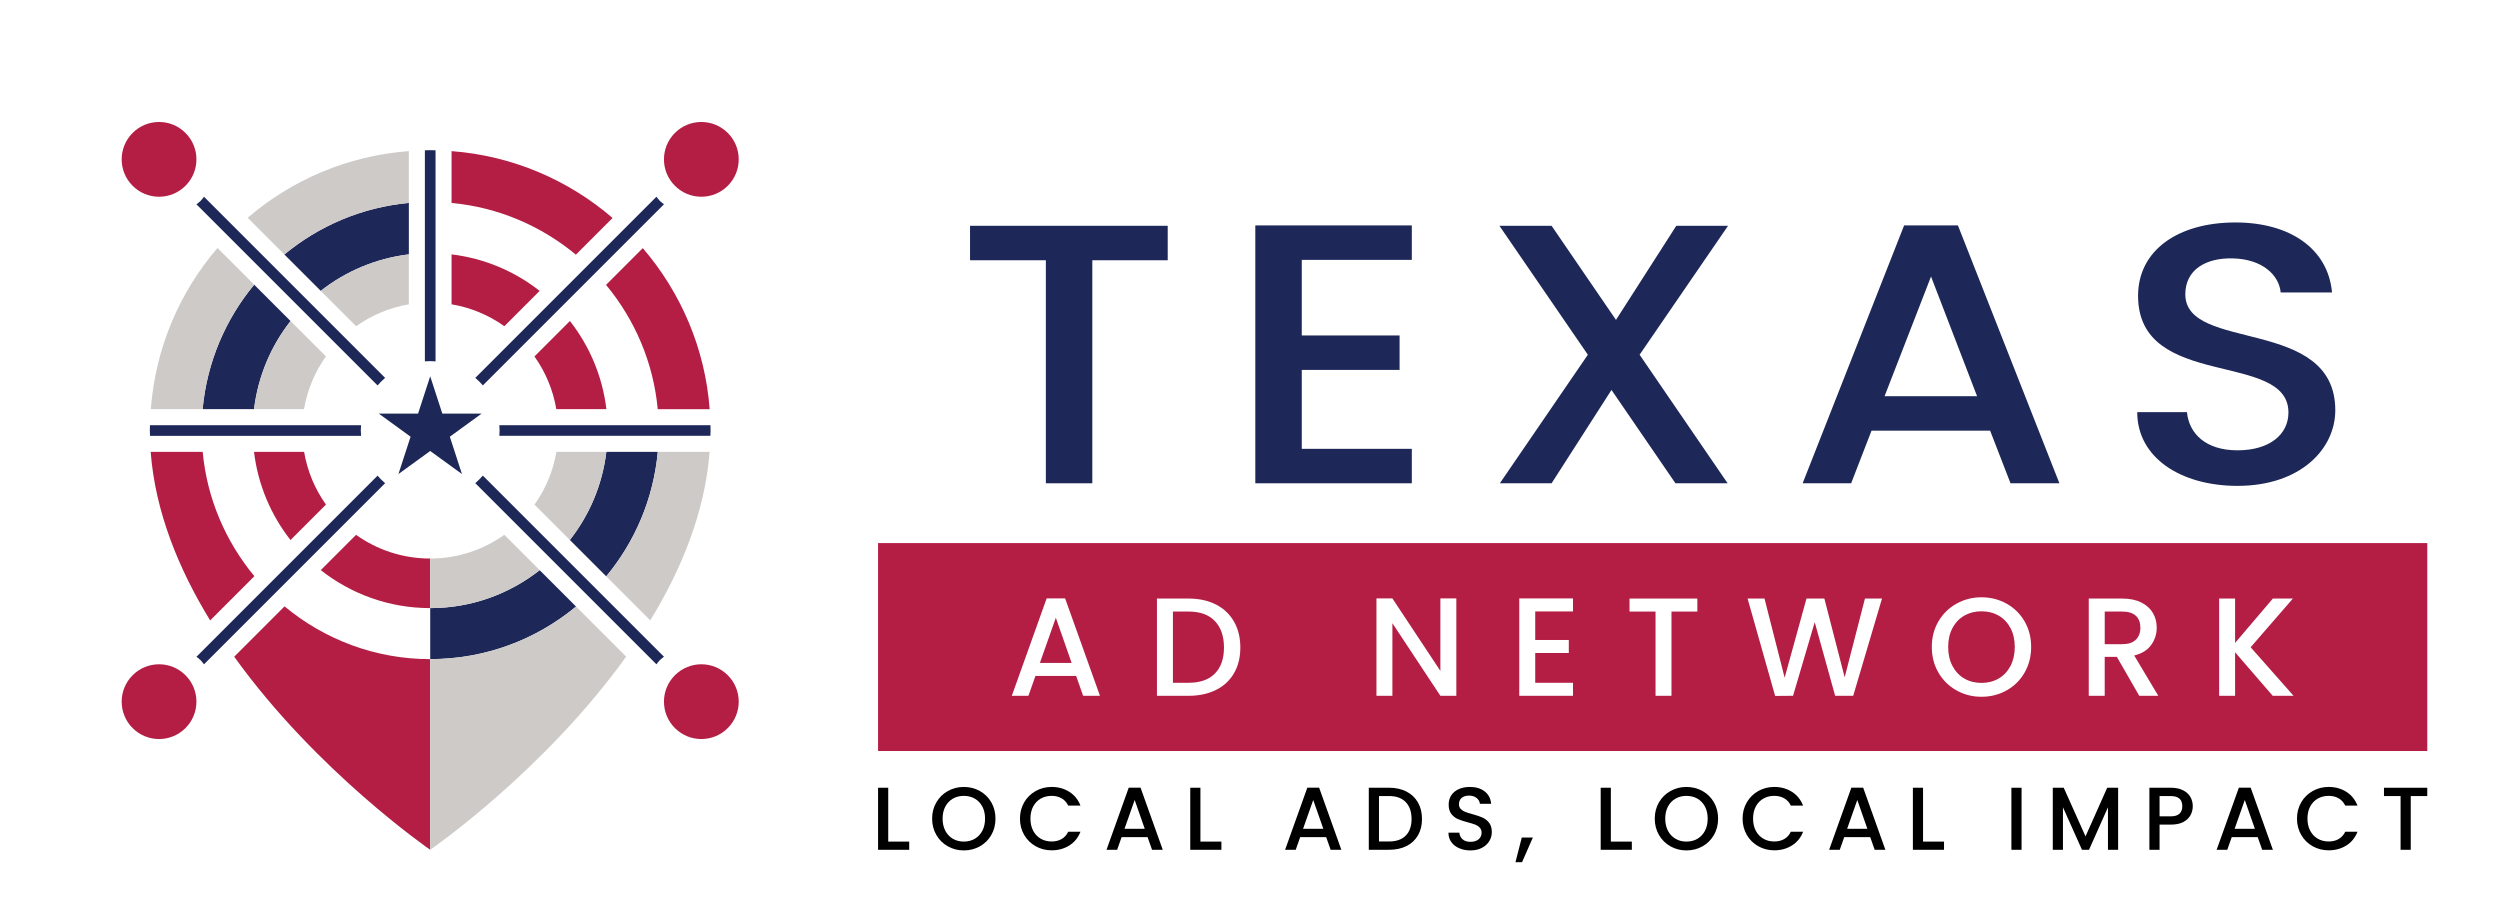 <?xml version="1.0" encoding="UTF-8"?>
<svg xmlns="http://www.w3.org/2000/svg" xmlns:xlink="http://www.w3.org/1999/xlink" id="Layer_1" version="1.1" viewBox="0 0 1200 439">
  <defs>
    <style>
      .st0 {
        fill: #cecac8;
      }

      .st1, .st2 {
        fill: #fff;
      }

      .st3 {
        fill: #b41e44;
      }

      .st2 {
        filter: url(#drop-shadow-1);
      }

      .st4 {
        fill: #1d2858;
      }
    </style>
    <filter id="drop-shadow-1" x="6.96" y="7.06" width="399.12" height="235.68" filterUnits="userSpaceOnUse">
      <feOffset dx="0" dy="0"></feOffset>
      <feGaussianBlur result="blur" stdDeviation="6"></feGaussianBlur>
      <feFlood flood-color="#231f20" flood-opacity=".25"></feFlood>
      <feComposite in2="blur" operator="in"></feComposite>
      <feComposite in="SourceGraphic"></feComposite>
    </filter>
  </defs>
  <rect class="st3" x="421.47" y="260.68" width="743.62" height="99.81"></rect>
  <g>
    <path d="M426.35,403.96h10.07v3.94h-14.95v-29.78h4.88v25.84Z"></path>
    <path d="M454.98,406.25c-2.32-1.3-4.17-3.12-5.52-5.44-1.35-2.33-2.04-4.95-2.04-7.87s.69-5.52,2.04-7.84c1.35-2.31,3.2-4.12,5.52-5.42,2.33-1.3,4.88-1.95,7.65-1.95s5.37.65,7.7,1.95c2.32,1.3,4.16,3.11,5.49,5.42,1.35,2.32,2.01,4.93,2.01,7.84s-.66,5.53-2.01,7.87c-1.34,2.32-3.17,4.14-5.49,5.44-2.33,1.3-4.89,1.95-7.7,1.95s-5.32-.65-7.65-1.95ZM467.91,402.61c1.54-.91,2.74-2.18,3.62-3.85.87-1.68,1.3-3.61,1.3-5.81s-.43-4.13-1.3-5.79c-.88-1.64-2.08-2.92-3.62-3.81-1.54-.88-3.3-1.33-5.28-1.33s-3.72.45-5.26,1.33c-1.54.89-2.75,2.17-3.62,3.81-.87,1.66-1.3,3.59-1.3,5.79s.43,4.13,1.3,5.81c.87,1.67,2.08,2.95,3.62,3.85,1.54.91,3.3,1.35,5.26,1.35s3.73-.45,5.28-1.35Z"></path>
    <path d="M491.62,385.1c1.35-2.31,3.2-4.12,5.52-5.42,2.33-1.3,4.88-1.95,7.65-1.95,3.17,0,5.99.78,8.46,2.33,2.47,1.56,4.26,3.77,5.38,6.63h-5.88c-.76-1.58-1.84-2.75-3.21-3.52-1.36-.78-2.96-1.16-4.75-1.16-1.96,0-3.72.45-5.26,1.33-1.54.89-2.75,2.17-3.62,3.81-.87,1.66-1.3,3.59-1.3,5.79s.43,4.13,1.3,5.79c.87,1.66,2.08,2.93,3.62,3.84,1.54.89,3.3,1.34,5.26,1.34,1.8,0,3.39-.38,4.75-1.15,1.38-.78,2.45-1.95,3.21-3.52h5.88c-1.12,2.86-2.91,5.06-5.38,6.6-2.47,1.54-5.29,2.31-8.46,2.31-2.79,0-5.35-.65-7.66-1.95-2.32-1.3-4.16-3.1-5.51-5.42-1.35-2.31-2.04-4.92-2.04-7.84s.69-5.52,2.04-7.84Z"></path>
    <path d="M550.84,401.81h-12.47l-2.14,6.08h-5.1l10.67-29.82h5.66l10.66,29.82h-5.14l-2.14-6.08ZM549.48,397.82l-4.84-13.83-4.88,13.83h9.73Z"></path>
    <path d="M576.2,403.96h10.07v3.94h-14.95v-29.78h4.88v25.84Z"></path>
    <path d="M636.56,401.81h-12.47l-2.14,6.08h-5.1l10.67-29.82h5.66l10.66,29.82h-5.14l-2.14-6.08ZM635.19,397.82l-4.84-13.83-4.88,13.83h9.73Z"></path>
    <path d="M675.09,379.94c2.38,1.21,4.22,2.96,5.52,5.23,1.3,2.27,1.95,4.92,1.95,7.95s-.65,5.65-1.95,7.88c-1.3,2.23-3.14,3.94-5.52,5.12-2.4,1.19-5.16,1.77-8.34,1.77h-9.73v-29.78h9.73c3.17,0,5.94.61,8.34,1.82ZM674.76,401.09c1.86-1.89,2.79-4.55,2.79-7.97s-.93-6.16-2.79-8.11c-1.85-1.94-4.53-2.91-8.01-2.91h-4.84v21.8h4.84c3.48,0,6.16-.93,8.01-2.82Z"></path>
    <path d="M700.38,407.14c-1.59-.7-2.86-1.7-3.77-2.97-.9-1.29-1.36-2.79-1.36-4.5h5.23c.11,1.29.62,2.35,1.52,3.16.9.83,2.17,1.25,3.8,1.25s3-.41,3.94-1.22c.94-.82,1.42-1.86,1.42-3.15,0-.99-.29-1.81-.88-2.43-.59-.64-1.31-1.12-2.19-1.47-.87-.34-2.08-.71-3.62-1.11-1.94-.51-3.52-1.03-4.73-1.57-1.21-.52-2.24-1.35-3.11-2.46-.85-1.11-1.27-2.6-1.27-4.45,0-1.72.42-3.21,1.27-4.5.87-1.29,2.06-2.27,3.61-2.96,1.54-.69,3.33-1.03,5.35-1.03,2.88,0,5.24.73,7.09,2.17,1.84,1.44,2.87,3.42,3.06,5.93h-5.39c-.09-1.08-.6-2.01-1.54-2.78-.94-.78-2.19-1.16-3.74-1.16-1.39,0-2.54.36-3.42,1.07-.89.71-1.34,1.75-1.34,3.08,0,.92.28,1.67.84,2.26.56.57,1.26,1.05,2.12,1.39.87.34,2.03.71,3.52,1.11,1.96.55,3.58,1.08,4.82,1.63,1.24.54,2.29,1.38,3.17,2.5.87,1.13,1.3,2.64,1.3,4.53,0,1.52-.41,2.94-1.22,4.28-.8,1.34-1.99,2.42-3.56,3.24-1.56.82-3.39,1.22-5.49,1.22s-3.8-.36-5.4-1.06Z"></path>
    <path d="M735.77,402.03l-5.19,11.82h-3.16l3.03-11.82h5.32Z"></path>
    <path d="M773.21,403.96h10.07v3.94h-14.95v-29.78h4.88v25.84Z"></path>
    <path d="M801.84,406.25c-2.32-1.3-4.17-3.12-5.52-5.44-1.35-2.33-2.04-4.95-2.04-7.87s.69-5.52,2.04-7.84c1.35-2.31,3.2-4.12,5.52-5.42,2.33-1.3,4.88-1.95,7.65-1.95s5.37.65,7.7,1.95c2.32,1.3,4.16,3.11,5.49,5.42,1.35,2.32,2.01,4.93,2.01,7.84s-.66,5.53-2.01,7.87c-1.34,2.32-3.17,4.14-5.49,5.44-2.33,1.3-4.89,1.95-7.7,1.95s-5.32-.65-7.65-1.95ZM814.77,402.61c1.54-.91,2.74-2.18,3.62-3.85.87-1.68,1.3-3.61,1.3-5.81s-.43-4.13-1.3-5.79c-.88-1.64-2.08-2.92-3.62-3.81-1.54-.88-3.3-1.33-5.28-1.33s-3.72.45-5.26,1.33c-1.54.89-2.75,2.17-3.62,3.81-.87,1.66-1.3,3.59-1.3,5.79s.43,4.13,1.3,5.81c.87,1.67,2.08,2.95,3.62,3.85,1.54.91,3.3,1.35,5.26,1.35s3.73-.45,5.28-1.35Z"></path>
    <path d="M838.48,385.1c1.35-2.31,3.2-4.12,5.52-5.42,2.33-1.3,4.88-1.95,7.65-1.95,3.17,0,5.99.78,8.46,2.33,2.47,1.56,4.26,3.77,5.38,6.63h-5.88c-.76-1.58-1.84-2.75-3.21-3.52-1.36-.78-2.96-1.16-4.75-1.16-1.96,0-3.72.45-5.26,1.33-1.54.89-2.75,2.17-3.62,3.81-.87,1.66-1.3,3.59-1.3,5.79s.43,4.13,1.3,5.79c.87,1.66,2.08,2.93,3.62,3.84,1.54.89,3.3,1.34,5.26,1.34,1.8,0,3.39-.38,4.75-1.15,1.38-.78,2.45-1.95,3.21-3.52h5.88c-1.12,2.86-2.91,5.06-5.38,6.6-2.47,1.54-5.29,2.31-8.46,2.31-2.79,0-5.35-.65-7.66-1.95-2.32-1.3-4.16-3.1-5.51-5.42-1.35-2.31-2.04-4.92-2.04-7.84s.69-5.52,2.04-7.84Z"></path>
    <path d="M897.7,401.81h-12.47l-2.14,6.08h-5.1l10.67-29.82h5.66l10.66,29.82h-5.14l-2.14-6.08ZM896.34,397.82l-4.84-13.83-4.88,13.83h9.73Z"></path>
    <path d="M923.06,403.96h10.07v3.94h-14.95v-29.78h4.88v25.84Z"></path>
    <path d="M970.35,378.12v29.78h-4.88v-29.78h4.88Z"></path>
    <path d="M1016.7,378.12v29.78h-4.88v-20.4l-9.09,20.4h-3.38l-9.13-20.4v20.4h-4.88v-29.78h5.26l10.45,23.35,10.41-23.35h5.23Z"></path>
    <path d="M1051.45,391.27c-.71,1.34-1.85,2.43-3.43,3.28-1.57.84-3.58,1.26-6.03,1.26h-5.4v12.08h-4.88v-29.78h10.29c2.28,0,4.22.39,5.8,1.19,1.58.78,2.77,1.85,3.56,3.19.78,1.35,1.17,2.84,1.17,4.5,0,1.52-.36,2.94-1.07,4.28ZM1046.15,390.57c.9-.84,1.36-2.04,1.36-3.58,0-3.25-1.84-4.88-5.52-4.88h-5.4v9.73h5.4c1.85,0,3.24-.42,4.16-1.26Z"></path>
    <path d="M1083.7,401.81h-12.47l-2.14,6.08h-5.1l10.67-29.82h5.66l10.66,29.82h-5.14l-2.14-6.08ZM1082.34,397.82l-4.84-13.83-4.88,13.83h9.73Z"></path>
    <path d="M1104.59,385.1c1.35-2.31,3.2-4.12,5.52-5.42,2.33-1.3,4.88-1.95,7.65-1.95,3.17,0,5.99.78,8.46,2.33,2.47,1.56,4.26,3.77,5.38,6.63h-5.88c-.77-1.58-1.84-2.75-3.21-3.52-1.36-.78-2.96-1.16-4.75-1.16-1.96,0-3.72.45-5.26,1.33-1.54.89-2.75,2.17-3.62,3.81-.87,1.66-1.3,3.59-1.3,5.79s.43,4.13,1.3,5.79c.87,1.66,2.08,2.93,3.62,3.84,1.54.89,3.3,1.34,5.26,1.34,1.8,0,3.39-.38,4.75-1.15,1.38-.78,2.45-1.95,3.21-3.52h5.88c-1.12,2.86-2.91,5.06-5.38,6.6-2.47,1.54-5.29,2.31-8.46,2.31-2.79,0-5.35-.65-7.66-1.95-2.32-1.3-4.16-3.1-5.51-5.42-1.35-2.31-2.04-4.92-2.04-7.84s.69-5.52,2.04-7.84Z"></path>
    <path d="M1165.09,378.12v3.99h-7.93v25.79h-4.88v-25.79h-7.97v-3.99h20.78Z"></path>
  </g>
  <path class="st2" d="M206.5,25.15c-9.91,0-17.94,8.03-17.94,17.94s8.03,17.94,17.94,17.94,17.94-8.03,17.94-17.94-8.03-17.94-17.94-17.94ZM370.06,188.71c-9.91,0-17.94,8.03-17.94,17.94s8.03,17.94,17.94,17.94,17.94-8.03,17.94-17.94-8.03-17.94-17.94-17.94ZM42.94,188.71c-9.91,0-17.94,8.03-17.94,17.94s8.03,17.94,17.94,17.94,17.94-8.03,17.94-17.94-8.03-17.94-17.94-17.94Z"></path>
  <path class="st3" d="M63.66,63.81c-7.01,7.01-7.01,18.36,0,25.37,7.01,7.01,18.36,7.01,25.37,0,7.01-7.01,7.01-18.36,0-25.37s-18.36-7.01-25.37,0ZM349.33,89.18c7.01-7.01,7.01-18.36,0-25.37-7.01-7.01-18.36-7.01-25.37,0-7.01,7.01-7.01,18.36,0,25.37,7.01,7.01,18.36,7.01,25.37,0ZM63.66,324.11c-7.01,7.01-7.01,18.36,0,25.37,7.01,7.01,18.36,7.01,25.37,0,7.01-7.01,7.01-18.36,0-25.37-7.01-7.01-18.36-7.01-25.37,0ZM323.96,324.11c-7.01,7.01-7.01,18.36,0,25.37,7.01,7.01,18.36,7.01,25.37,0,7.01-7.01,7.01-18.36,0-25.37-7.01-7.01-18.36-7.01-25.37,0Z"></path>
  <path class="st4" d="M184.85,181.38l-86.94-86.94c-.55.66-1.01,1.38-1.63,2s-1.33,1.08-1.99,1.63l86.94,86.94c1.11-1.3,2.32-2.51,3.62-3.62Z"></path>
  <path class="st4" d="M318.71,98.06c-.66-.55-1.37-1.01-1.99-1.63-.62-.62-1.08-1.33-1.63-2l-86.94,86.94c1.3,1.11,2.51,2.33,3.62,3.62l86.94-86.94Z"></path>
  <path class="st4" d="M209.06,173.46v-101.32c-.86-.02-1.7-.06-2.56-.06s-1.71.05-2.56.06v101.32c.85-.07,1.7-.13,2.56-.13s1.71.06,2.56.13Z"></path>
  <path class="st4" d="M173.18,206.65c0-.87.06-1.71.13-2.56h-101.33c-.02.86-.06,1.71-.06,2.57s.08,1.7.1,2.56h101.3c-.06-.85-.13-1.7-.13-2.56Z"></path>
  <path class="st4" d="M94.29,315.24c.66.55,1.37,1.01,1.99,1.63s1.08,1.34,1.63,2l86.94-86.94c-1.3-1.11-2.51-2.32-3.62-3.62l-86.94,86.94Z"></path>
  <path class="st4" d="M228.14,231.92l86.94,86.94c.55-.66,1.01-1.38,1.63-2,.62-.62,1.33-1.08,1.99-1.63l-86.94-86.94c-1.11,1.3-2.33,2.51-3.62,3.62Z"></path>
  <path class="st4" d="M341.01,204.08h-101.33c.07.85.13,1.7.13,2.56s-.06,1.71-.13,2.56h101.3c.02-.86.1-1.7.1-2.56s-.05-1.71-.06-2.57Z"></path>
  <path class="st1" d="M121.93,216.9h-24.65c2.1,22.6,11.12,43.14,24.81,59.66l17.35-17.35c-9.36-11.95-15.61-26.46-17.51-42.32ZM136.58,291.06c18.99,15.76,43.3,25.32,69.91,25.32v-24.49c-19.85,0-38.05-6.84-52.52-18.22l-17.39,17.39ZM216.75,97.41v24.69c15.84,1.92,30.34,8.14,42.28,17.53l17.39-17.39c-16.52-13.71-37.08-22.71-59.67-24.83ZM290.9,136.74l-17.35,17.35c9.36,11.95,15.61,26.46,17.51,42.31h24.65c-2.1-22.59-11.12-43.13-24.81-59.66Z"></path>
  <path class="st3" d="M97.28,216.9h-24.96c2.2,28.79,13.45,56.23,28.55,80.9l21.23-21.23c-13.69-16.53-22.72-37.07-24.81-59.66ZM156.46,242.2c-5.25-7.39-8.92-15.98-10.49-25.3h-24.04c1.9,15.85,8.15,30.37,17.51,42.32l17.02-17.02ZM294.03,104.62c-21.11-18.14-47.85-29.84-77.28-32.08v24.87c22.59,2.11,43.15,11.12,59.67,24.83l17.61-17.61ZM112.42,315.22c39.63,55.23,94.07,92.67,94.07,92.67v-91.51c-26.61,0-50.93-9.56-69.91-25.32l-24.16,24.16ZM153.97,273.67c14.47,11.38,32.68,18.22,52.52,18.22v-23.79c-13.27,0-25.55-4.22-35.58-11.38l-16.95,16.95ZM216.75,122.1v23.97c9.33,1.57,17.94,5.23,25.33,10.51l16.95-16.95c-11.94-9.38-26.43-15.61-42.28-17.53ZM308.54,119.1l-17.64,17.64c13.69,16.53,22.71,37.06,24.81,59.66h24.93c-2.22-29.44-13.98-56.18-32.1-77.3ZM256.54,171.1c5.25,7.39,8.92,15.98,10.49,25.29h24.04c-1.9-15.85-8.15-30.36-17.51-42.31l-17.02,17.02Z"></path>
  <path class="st4" d="M97.25,196.39h24.69c1.92-15.84,8.14-30.34,17.52-42.28l-17.46-17.46c-13.71,16.53-22.65,37.14-24.75,59.75ZM153.96,139.61c11.95-9.38,26.45-15.6,42.29-17.52v-24.69c-22.6,2.1-43.22,11.04-59.75,24.75l17.46,17.46ZM291.05,216.9c-1.92,15.84-8.14,30.35-17.52,42.29l17.46,17.46c13.71-16.53,22.66-37.15,24.75-59.75h-24.69ZM206.5,291.89v24.49c26.61,0,51-9.48,70-25.24l-17.46-17.46c-14.48,11.37-32.7,18.21-52.54,18.21Z"></path>
  <path class="st0" d="M291.05,216.9h-23.98c-1.58,9.32-5.25,17.92-10.52,25.32l16.98,16.98c9.38-11.95,15.6-26.45,17.52-42.29ZM104.39,119.03c-18.13,21.11-29.78,47.92-32,77.36h24.87c2.1-22.6,11.04-43.22,24.75-59.75l-17.61-17.61ZM136.5,122.15c16.53-13.71,37.14-22.65,59.75-24.75v-24.87c-29.44,2.23-56.25,13.87-77.36,32l17.61,17.61ZM242.06,256.71c-10.04,7.15-22.29,11.39-35.56,11.39v23.79c19.84,0,38.05-6.84,52.54-18.21l-16.98-16.98ZM121.95,196.39h23.98c1.58-9.31,5.25-17.91,10.52-25.31l-16.98-16.98c-9.38,11.94-15.6,26.45-17.52,42.28ZM170.94,156.59c7.4-5.26,16-8.94,25.31-10.52v-23.98c-15.84,1.92-30.34,8.14-42.29,17.52l16.98,16.98ZM315.74,216.9c-2.1,22.61-11.04,43.22-24.75,59.75l21.13,21.13c15.09-24.66,26.28-52.11,28.49-80.88h-24.87ZM206.5,316.38v91.51s54.42-37.47,94.05-92.7l-24.05-24.05c-19,15.76-43.39,25.24-70,25.24Z"></path>
  <g>
    <polygon class="st1" points="699.04 333.98 691.38 333.98 668.35 299.14 668.35 333.98 660.7 333.98 660.7 287.24 668.35 287.24 691.38 322.03 691.38 287.24 699.04 287.24 699.04 333.98"></polygon>
    <polygon class="st1" points="755.04 293.49 736.91 293.49 736.91 307.19 753.02 307.19 753.02 313.43 736.91 313.43 736.91 327.74 755.04 327.74 755.04 333.98 729.25 333.98 729.25 287.24 755.04 287.24 755.04 293.49"></polygon>
    <polygon class="st1" points="814.73 293.55 802.31 293.55 802.31 333.98 794.66 333.98 794.66 293.55 782.17 293.55 782.17 287.31 814.73 287.31 814.73 293.55"></polygon>
    <polygon class="st1" points="889.54 333.98 880.87 333.98 871.07 298.66 860.66 333.98 852.07 334.05 838.84 287.31 846.96 287.31 856.63 325.31 867.11 287.31 875.7 287.31 885.44 325.11 895.18 287.31 903.36 287.31 889.54 333.98"></polygon>
    <polygon class="st1" points="1090.9 333.98 1072.84 313.09 1072.84 333.98 1065.19 333.98 1065.19 287.31 1072.84 287.31 1072.84 308.6 1090.97 287.31 1100.58 287.31 1080.3 310.68 1100.91 333.98 1090.9 333.98"></polygon>
    <path class="st1" d="M519.9,333.98l-3.35-9.53h-19.54l-3.36,9.53h-7.98l16.72-46.74h8.87l16.72,46.74h-8.06ZM499.14,318.21h15.25l-7.59-21.69-7.66,21.69Z"></path>
    <path class="st1" d="M592.31,323.17c-2.04,3.49-4.93,6.17-8.67,8.02-3.74,1.85-8.09,2.79-13.06,2.79h-15.25v-46.67h15.25c4.97,0,9.32.96,13.06,2.86,3.74,1.9,6.63,4.63,8.67,8.19,2.04,3.56,3.05,7.71,3.05,12.46s-1.02,8.86-3.05,12.35ZM570.59,293.55h-7.59v34.18h7.59c5.46,0,9.65-1.48,12.56-4.43,2.91-2.96,4.36-7.12,4.36-12.49s-1.45-9.65-4.36-12.69c-2.91-3.05-7.1-4.57-12.56-4.57Z"></path>
    <path class="st1" d="M971.79,322.86c-2.1,3.65-4.98,6.49-8.63,8.53-3.64,2.04-7.67,3.06-12.05,3.06s-8.34-1.02-11.99-3.06c-3.65-2.04-6.53-4.88-8.66-8.53-2.13-3.64-3.19-7.75-3.19-12.32s1.06-8.66,3.19-12.29c2.12-3.63,5.01-6.46,8.66-8.49,3.65-2.04,7.65-3.06,11.99-3.06s8.41,1.02,12.05,3.06c3.65,2.04,6.52,4.86,8.63,8.49,2.1,3.62,3.16,7.72,3.16,12.29s-1.06,8.68-3.16,12.32ZM959.36,295.5c-2.41-1.38-5.17-2.08-8.25-2.08s-5.84.7-8.26,2.08c-2.42,1.39-4.3,3.38-5.67,5.98-1.37,2.59-2.06,5.62-2.06,9.07s.68,6.48,2.06,9.1c1.36,2.61,3.25,4.63,5.67,6.04,2.42,1.41,5.17,2.11,8.26,2.11s5.84-.7,8.25-2.11c2.42-1.41,4.31-3.43,5.68-6.04,1.36-2.62,2.05-5.65,2.05-9.1s-.68-6.47-2.05-9.07c-1.36-2.59-3.26-4.58-5.68-5.98Z"></path>
    <path class="st1" d="M1026.84,333.98l-10.74-18.67h-5.84v18.67h-7.66v-46.67h16.12c3.57,0,6.61.63,9.1,1.88,2.48,1.26,4.34,2.93,5.57,5.03,1.23,2.1,1.84,4.46,1.84,7.05,0,3.05-.88,5.81-2.65,8.29-1.77,2.49-4.49,4.18-8.16,5.07l11.55,19.34h-9.14ZM1027.38,301.28c0-2.41-.71-4.3-2.14-5.67-1.44-1.36-3.61-2.06-6.51-2.06h-8.46v15.65h8.46c2.86,0,5.02-.72,6.48-2.15,1.45-1.43,2.18-3.35,2.18-5.77Z"></path>
  </g>
  <g>
    <path class="st4" d="M465.62,108.38h94.88v16.54h-36.19v107.06h-22.3v-107.06h-36.39v-16.54Z"></path>
    <path class="st4" d="M677.67,124.74h-52.82v36.28h46.95v16.54h-46.95v37.88h52.82v16.54h-75.12v-123.78h75.12v16.54Z"></path>
    <path class="st4" d="M773.52,187.16l-28.76,44.82h-24.84l42.25-61.71-42.45-61.89h25.04l30.91,45.17,28.95-45.17h24.84l-42.45,61.89,42.25,61.71h-25.04l-30.71-44.82Z"></path>
    <path class="st4" d="M955.25,206.72h-56.92l-9.78,25.25h-23.28l48.71-123.78h25.82l48.71,123.78h-23.47l-9.78-25.25ZM926.89,132.74l-22.3,57.44h44.41l-22.1-57.44Z"></path>
    <path class="st4" d="M1073.99,233.22c-27.19,0-48.12-13.52-48.12-35.39h23.87c.98,10.14,8.8,18.32,24.26,18.32s24.45-7.65,24.45-18.14c0-29.88-72.18-10.49-72.18-56.02,0-21.7,18.97-35.21,46.75-35.21,26.02,0,44.41,12.45,46.36,33.61h-24.65c-.78-8.36-8.8-16.01-22.89-16.36-12.91-.36-22.89,5.34-22.89,17.25,0,27.92,71.99,10.49,71.99,55.66,0,18.5-16.63,36.28-46.95,36.28Z"></path>
  </g>
  <polygon class="st4" points="206.5 180.62 212.32 198.54 231.16 198.54 215.92 209.62 221.74 227.54 206.5 216.47 191.25 227.54 197.08 209.62 181.83 198.54 200.67 198.54 206.5 180.62"></polygon>
</svg>

